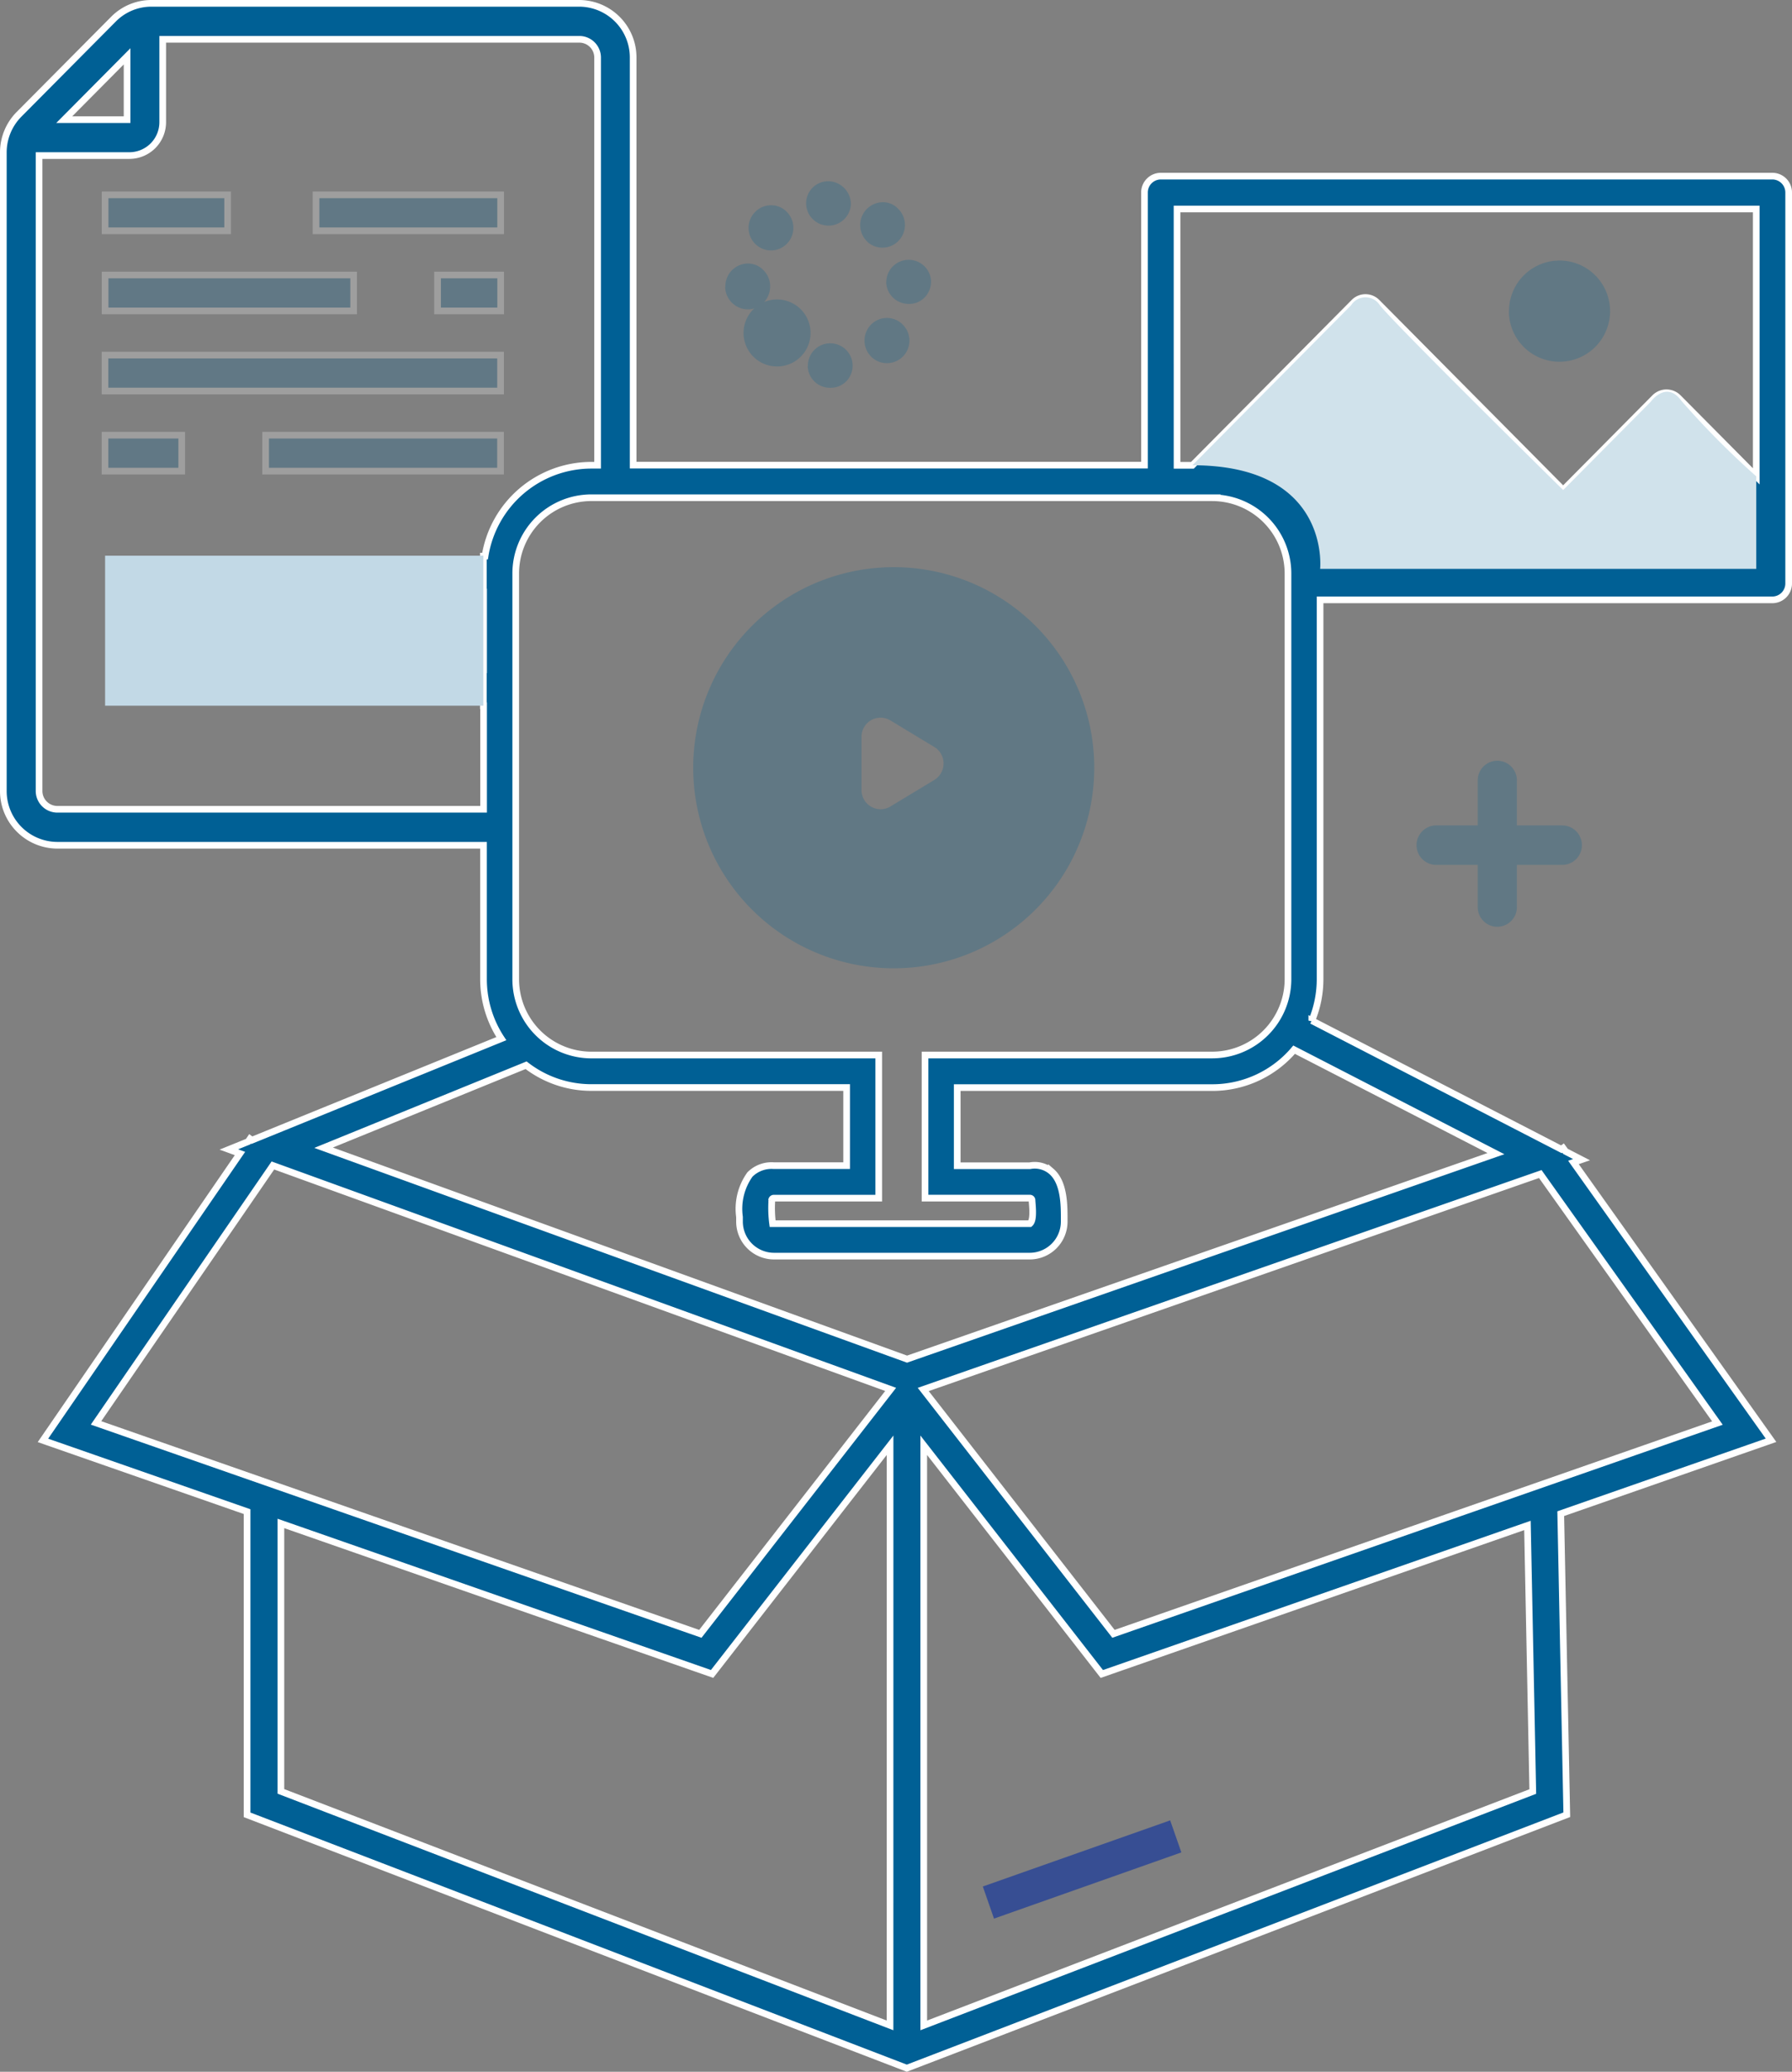 <svg xmlns="http://www.w3.org/2000/svg" width="134.307" height="155.241" viewBox="0 0 134.307 155.241"><rect x="0" y="0" width="134.307" height="155.241" fill="#808080" stroke="none"/><defs><style>.a,.c,.f{fill:#006095;}.a{stroke:#fff;stroke-width:0.5px;}.b{fill:#374e93;}.c,.d,.f{opacity:0.24;}.e{fill:#c2d9e6;}.f{stroke:rgba(0,0,0,0);stroke-miterlimit:10;}.g{fill:#d0e2eb;}</style></defs><g transform="translate(-13.647 -132.233)"><path class="a" d="M146.484,145.43H100.644a1.227,1.227,0,0,0-1.22,1.225v20.432H61.1V136.545a4.054,4.054,0,0,0-4.034-4.062H25a3.994,3.994,0,0,0-2.855,1.192l-7.068,7.12a4.058,4.058,0,0,0-1.18,2.879V191.5a4.061,4.061,0,0,0,4.034,4.07H49.885V205.6a8.1,8.1,0,0,0,1.336,4.461l-18.7,7.61-.136-.1-.14.207-1.446.586.832.305L16.866,240.164l15.3,5.338v22.72L81.61,287.206l49.465-18.992-.454-22.559,15.761-5.5-14.807-20.817.606-.209-1.2-.619-.181-.252-.129.094-18.706-9.643a8.1,8.1,0,0,0,.619-3.109V177.182h33.9a1.227,1.227,0,0,0,1.22-1.227v-29.3A1.227,1.227,0,0,0,146.484,145.43Zm-44.62,2.464h43.41v20.033l-5.866-5.912a1.235,1.235,0,0,0-1.722,0l-6.883,6.938-13.956-14.066h0l-.013-.012a1.207,1.207,0,0,0-1.707.012L103.015,167.1h-1.15Zm2.668,21.636a5.682,5.682,0,0,1,5.647,5.687V205.6a5.687,5.687,0,0,1-5.647,5.687H82.976V222.01h7.859a.161.161,0,0,1,.16.161c0,.056.01.157.019.273.068.805.03,1.3-.179,1.481H71.553a8.886,8.886,0,0,1-.066-1.6v-.153h-.006a.163.163,0,0,1,.167-.159h7.859V211.288H57.947A5.675,5.675,0,0,1,52.3,205.6V175.216a5.675,5.675,0,0,1,5.642-5.687ZM23.171,136.454V141.2H18.461ZM50,173.905h-.124v2.69h.015v5.825h-.015v2.694h.015v7.76H17.937a1.373,1.373,0,0,1-1.362-1.378l0-47.606h6.782a2.5,2.5,0,0,0,2.485-2.5v-6.212H57.075a1.37,1.37,0,0,1,1.362,1.373v30.543h-.49A8.081,8.081,0,0,0,50,173.905ZM80.353,284,34.7,266.465V246.387l32.317,11.278,13.339-17.137ZM66.137,254.66,20.844,238.854,34.1,219.565l46.3,16.778ZM82.88,284l0-43.471,13.346,17.139,31.9-11.131.4,19.939Zm59.485-45.134L97.1,254.659,82.841,236.349l46.247-16.143Zm-16.6-20.19-44.137,15.4L37.9,218.234l15.176-6.181a7.987,7.987,0,0,0,4.874,1.671H77.1v5.854H71.652a2.287,2.287,0,0,0-1.8.664,4.427,4.427,0,0,0-.781,3.183v.332a2.591,2.591,0,0,0,2.578,2.6H90.833a2.588,2.588,0,0,0,2.574-2.6v-.146c0-1.034.012-2.763-.956-3.6a1.926,1.926,0,0,0-1.618-.427H85.389v-5.855h19.149a8.029,8.029,0,0,0,6.1-2.841Z" transform="translate(0)"/><path class="b" d="M77.153,254.76l.839,2.406,14.042-4.961-.839-2.4Z" transform="translate(10.154 18.832)"/><path class="c" d="M111.223,193.827a1.469,1.469,0,0,0,1.467-1.468v-3.167h3.354a1.48,1.48,0,1,0,0-2.959H112.69v-3.378a1.467,1.467,0,1,0-2.935,0v3.378H106.61a1.48,1.48,0,0,0,0,2.959h3.145v3.167A1.469,1.469,0,0,0,111.223,193.827Z" transform="translate(14.645 7.85)"/><g class="d" transform="translate(21.516 146.834)"><rect class="a" width="17.605" height="2.694" transform="translate(12.039 18.008)"/><rect class="a" width="5.75" height="2.694" transform="translate(0 18.008)"/><rect class="a" width="29.648" height="2.694" transform="translate(0 12.006)"/><rect class="a" width="4.73" height="2.693" transform="translate(24.925 6.004)"/><rect class="a" width="18.628" height="2.693" transform="translate(0.008 6.004)"/><rect class="a" width="13.836" height="2.692" transform="translate(15.817)"/><rect class="a" width="9.184" height="2.692" transform="translate(0.008)"/></g><path class="c" d="M114.954,149.091a3.788,3.788,0,0,0-3.819,3.755l-.008,0v0a3.792,3.792,0,1,0,3.827-3.757Z" transform="translate(15.608 2.666)"/><path class="c" d="M73.613,168.889a15.029,15.029,0,1,0,14.842,14.842A15.029,15.029,0,0,0,73.613,168.889Zm2.848,15.948L73.18,186.82a1.409,1.409,0,0,1-.733.207v0h-.006a1.437,1.437,0,0,1-1.429-1.446v-3.967a1.436,1.436,0,0,1,.2-.747,1.425,1.425,0,0,1,1.966-.494l3.28,1.983a1.418,1.418,0,0,1,.5.5A1.447,1.447,0,0,1,76.461,184.837Z" transform="translate(7.203 5.844)"/><rect class="e" width="28.351" height="11.241" transform="translate(21.524 173.873)"/><path class="f" d="M11705.587,10343.354v-.009l.012,0a1.674,1.674,0,0,1,1.632-1.718h.041a1.678,1.678,0,0,1,1.211,2.841,1.636,1.636,0,0,1-1.176.494h-.054A1.667,1.667,0,0,1,11705.587,10343.354Zm-3.8-.488-.012-.009a2.511,2.511,0,1,1,.012.009Zm8.57-.221.012.009a1.705,1.705,0,0,1-.07-2.393,1.665,1.665,0,0,1,2.357-.086h0l.009.012a1.687,1.687,0,1,1-2.311,2.458Zm-10.957-5.269.015,0a1.7,1.7,0,0,1,1.655-1.726,1.593,1.593,0,0,1,1.2.5,1.7,1.7,0,0,1,.5,1.2,1.732,1.732,0,0,1-.494,1.234,1.626,1.626,0,0,1-1.161.5A1.71,1.71,0,0,1,11699.4,10337.377Zm12.063-.309.012,0a1.679,1.679,0,0,1,3.354-.132,1.717,1.717,0,0,1-.464,1.24,1.6,1.6,0,0,1-1.162.5h-.064A1.68,1.68,0,0,1,11711.467,10337.068Zm-9.79-2.866-.018-.018v0a1.682,1.682,0,0,1-.5-1.191,1.66,1.66,0,0,1,.485-1.2,1.632,1.632,0,0,1,1.182-.506,1.6,1.6,0,0,1,1.19.488,1.7,1.7,0,0,1,.015,2.391,1.667,1.667,0,0,1-2.354.032Zm8.394-.171-.009-.009.006,0a1.712,1.712,0,0,1,1.111-2.964,1.54,1.54,0,0,1,1.161.465,1.7,1.7,0,0,1,.092,2.388,1.675,1.675,0,0,1-2.361.123Zm-4.6-2.857a1.655,1.655,0,0,1,1.617-1.69h.074a1.725,1.725,0,0,1,1.664,1.69,1.678,1.678,0,0,1-3.355,0Z" transform="translate(-11631.402 -10183.67)"/><path class="g" d="M90.688,164.053l11.893-11.986a1.274,1.274,0,0,1,2.16,0c1.1,1.412,13.736,13.843,13.736,13.843l6.553-6.606s1.18-1.667,2.326-.057a63.236,63.236,0,0,0,5.593,5.637v6.934H100.261S101.074,164.053,90.688,164.053Z" transform="translate(12.327 3.043)"/></g></svg>